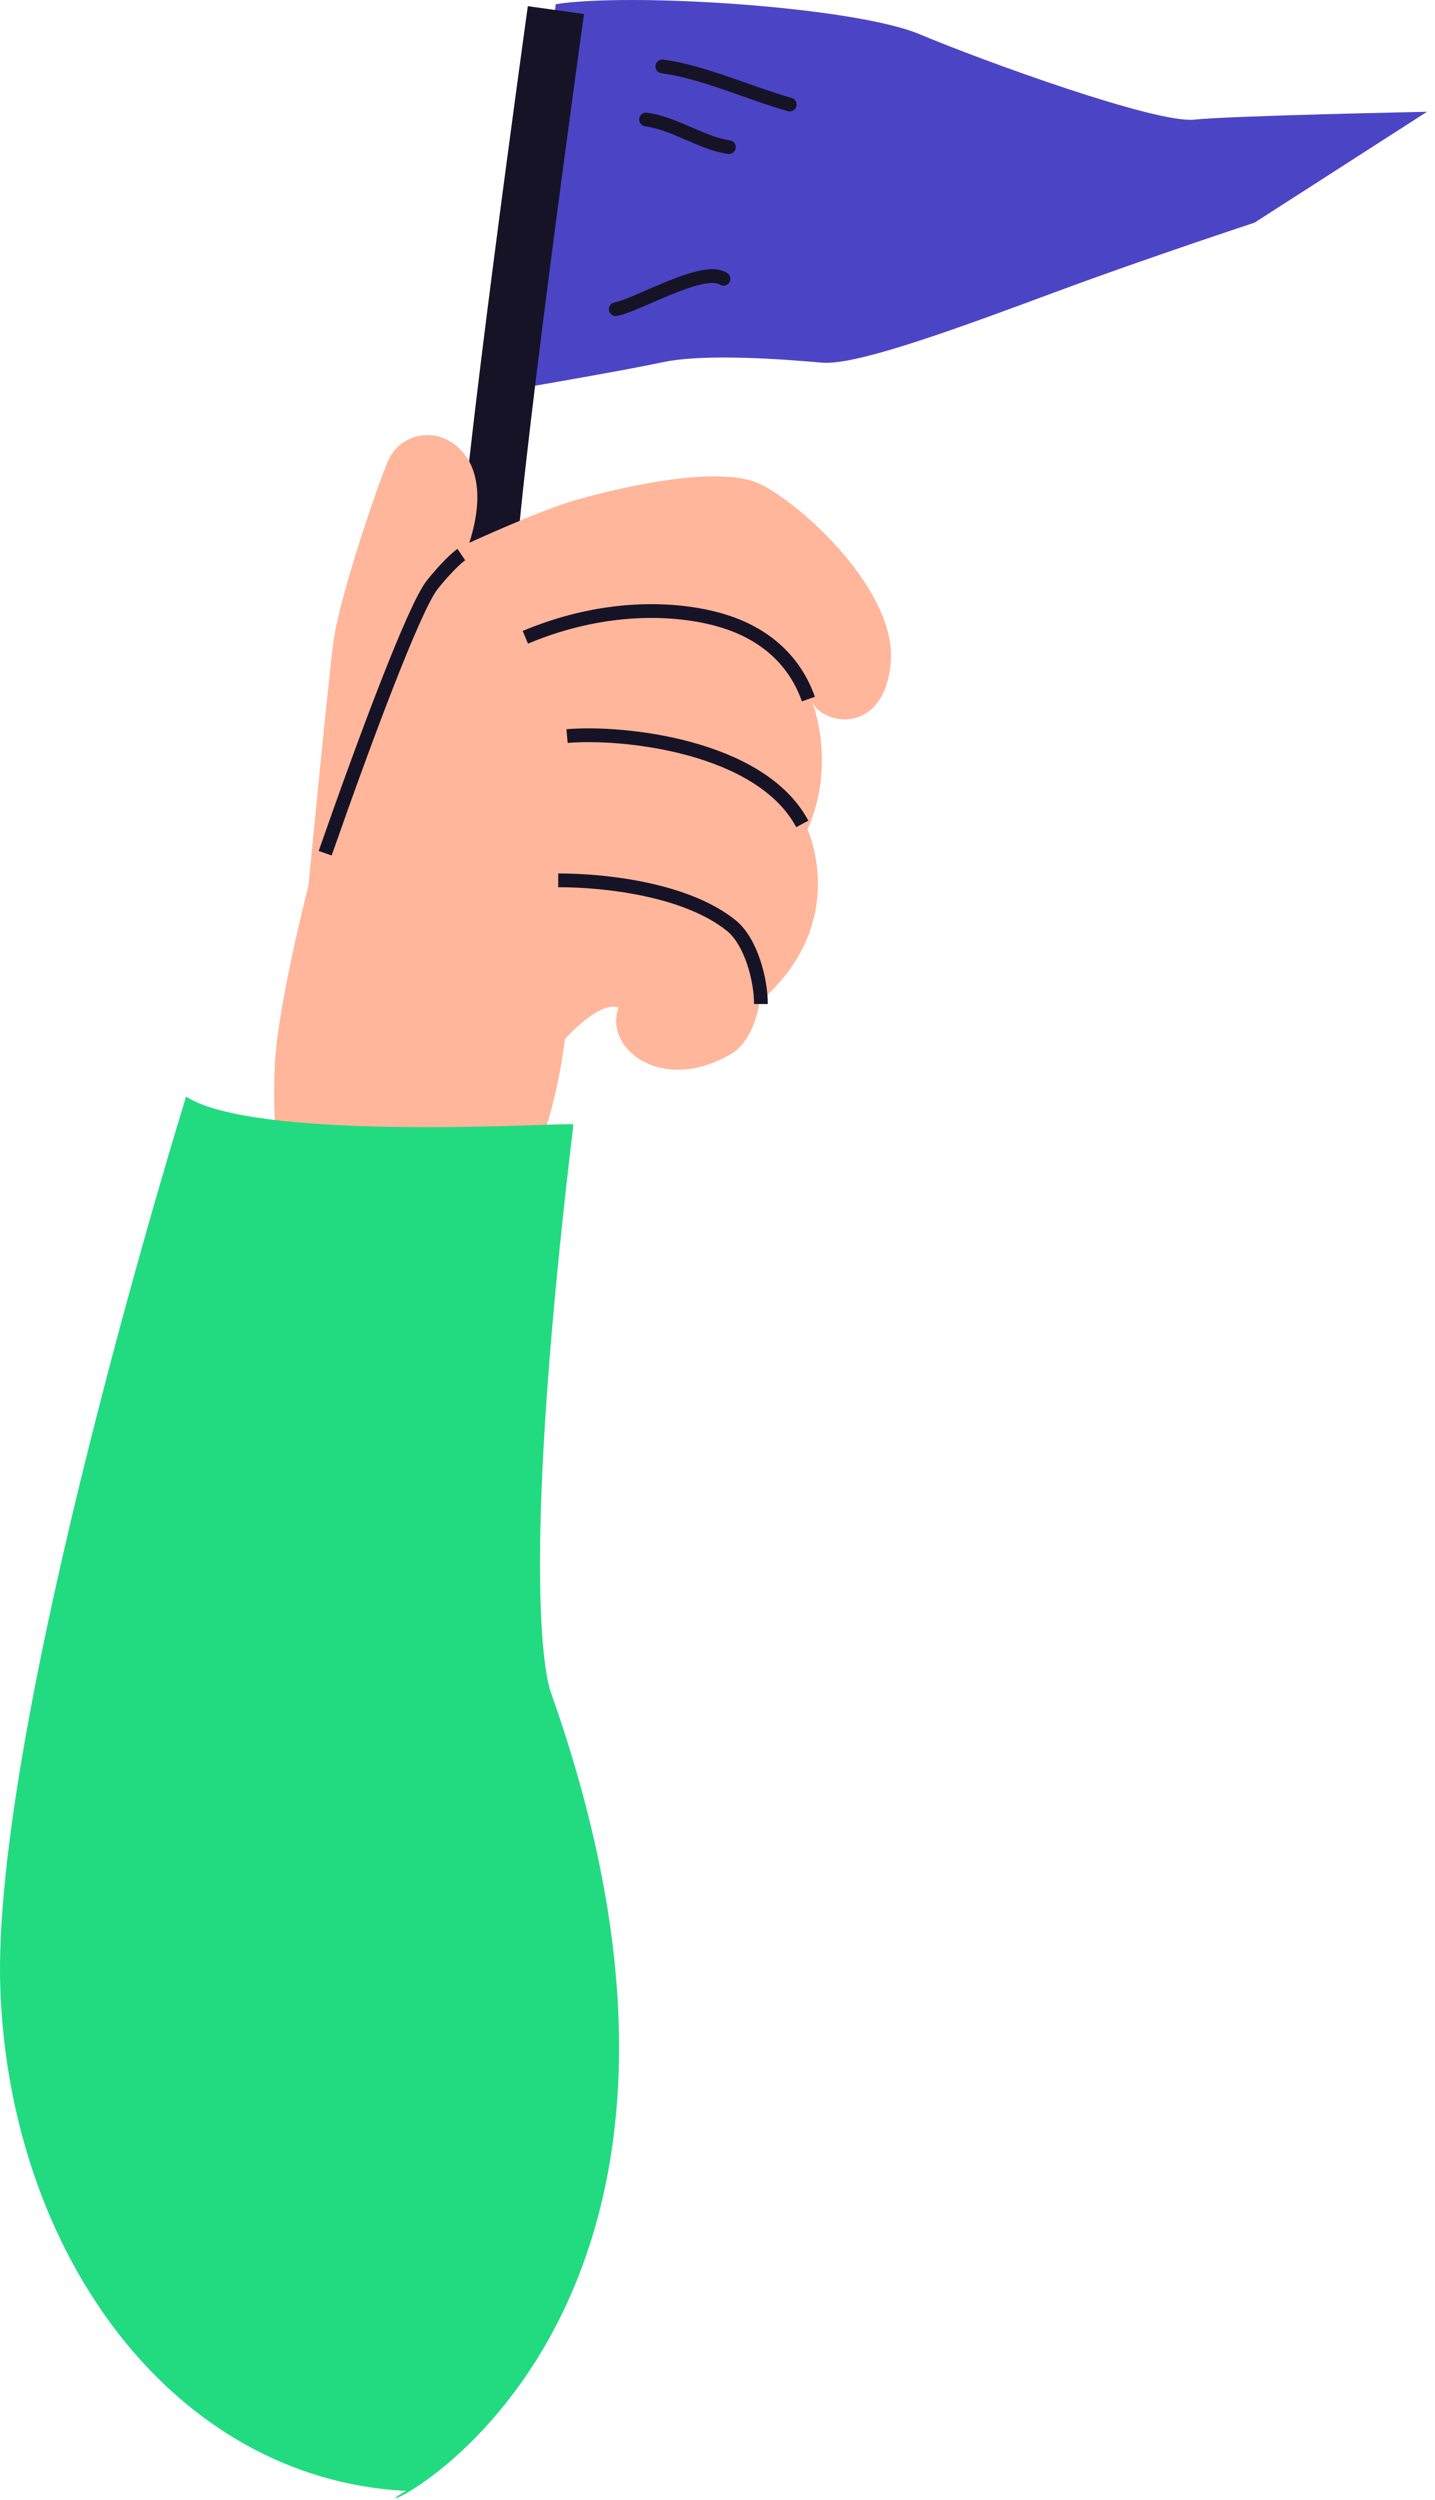 <?xml version="1.0" encoding="UTF-8"?> <svg xmlns="http://www.w3.org/2000/svg" width="139" height="242" viewBox="0 0 139 242" fill="none"><path d="M53.831 0.406C54.732 0.263 55.859 0.159 57.154 0.092C58.448 0.026 59.911 -0.004 61.483 0C63.054 0.005 64.736 0.045 66.47 0.116C68.204 0.188 69.989 0.292 71.767 0.426C73.546 0.56 75.318 0.724 77.026 0.915C78.735 1.107 80.378 1.326 81.899 1.57C83.42 1.814 84.819 2.084 86.037 2.376C87.257 2.668 88.294 2.983 89.094 3.319C89.894 3.655 90.851 4.041 91.921 4.461C92.993 4.88 94.176 5.331 95.428 5.797C96.68 6.262 98 6.741 99.344 7.214C100.688 7.688 102.055 8.156 103.401 8.601C104.747 9.045 106.073 9.466 107.332 9.844C108.591 10.221 109.783 10.556 110.866 10.83C111.949 11.103 112.92 11.315 113.736 11.447C114.552 11.578 115.213 11.629 115.672 11.581C116.133 11.533 116.83 11.485 117.699 11.438C118.567 11.391 119.606 11.345 120.75 11.301C121.894 11.256 123.141 11.213 124.427 11.172C125.712 11.132 127.035 11.093 128.33 11.058C129.624 11.023 130.89 10.99 132.06 10.961C133.23 10.933 134.305 10.908 135.219 10.887L136.722 10.855L138.225 10.822L136.137 12.164L134.048 13.506L131.959 14.848L129.871 16.19L127.783 17.532L125.694 18.874L123.605 20.216L121.517 21.558L120.651 21.846L119.785 22.133C119.238 22.316 118.576 22.538 117.824 22.791C117.072 23.045 116.228 23.331 115.315 23.642C114.404 23.953 113.423 24.29 112.397 24.645C111.37 25 110.298 25.374 109.203 25.759C108.109 26.145 106.991 26.542 105.873 26.944C104.755 27.346 103.637 27.753 102.542 28.159C101.446 28.564 100.321 28.981 99.184 29.401C98.047 29.82 96.898 30.242 95.755 30.656C94.612 31.069 93.475 31.475 92.361 31.864C91.248 32.252 90.158 32.622 89.108 32.965C88.06 33.308 87.052 33.623 86.104 33.9C85.155 34.177 84.265 34.417 83.452 34.609C82.638 34.801 81.901 34.945 81.259 35.032C80.617 35.119 80.069 35.148 79.633 35.11C79.197 35.071 78.693 35.028 78.138 34.984C77.583 34.939 76.976 34.893 76.333 34.849C75.69 34.806 75.011 34.764 74.311 34.728C73.611 34.693 72.889 34.663 72.164 34.642C71.437 34.622 70.706 34.61 69.985 34.612C69.264 34.613 68.553 34.628 67.869 34.658C67.184 34.689 66.524 34.736 65.907 34.803C65.289 34.87 64.713 34.957 64.193 35.068C63.673 35.178 63.052 35.303 62.363 35.437C61.673 35.572 60.915 35.715 60.122 35.862C59.33 36.009 58.502 36.16 57.674 36.31C56.846 36.459 56.017 36.607 55.219 36.748C54.422 36.889 53.658 37.023 52.96 37.145C52.261 37.267 51.629 37.376 51.096 37.469L50.23 37.617L49.363 37.765" fill="#4B45C6"></path><path d="M53.847 0.977C53.847 0.977 47.161 48.982 47.152 56.562" stroke="#161326" stroke-width="5.492" stroke-miterlimit="10" stroke-linejoin="round"></path><path d="M64.158 6.43C68.099 6.949 72.633 9.037 76.496 10.119" stroke="#161326" stroke-width="1.333" stroke-miterlimit="10" stroke-linecap="round" stroke-linejoin="round"></path><path d="M62.58 11.57C65.351 11.936 68.035 13.901 70.606 14.24" stroke="#161326" stroke-width="1.333" stroke-miterlimit="10" stroke-linecap="round" stroke-linejoin="round"></path><path d="M70.082 26.994C68.168 25.699 61.832 29.512 59.641 29.934" stroke="#161326" stroke-width="1.333" stroke-miterlimit="10" stroke-linecap="round" stroke-linejoin="round"></path><path d="M28.061 121.625C26.848 112.022 26.377 108.866 26.618 103.164C26.858 97.463 29.878 85.734 29.878 85.734C29.878 85.734 31.718 66.663 32.282 62.244C32.846 57.825 36.66 46.706 37.631 44.528C38.602 42.349 41.335 41.44 43.524 42.695C45.713 43.95 47.235 47.002 45.459 52.551C45.459 52.551 52.041 49.525 55.385 48.529C58.73 47.532 69.446 44.791 73.669 46.883C77.893 48.973 86.904 57.336 86.28 64.183C85.656 71.031 79.97 70.339 78.693 68.022C78.693 68.022 81.05 73.969 78.212 80.306C78.212 80.306 82.466 89.335 73.563 97.016C73.563 97.016 73.13 100.701 70.756 102.072C64.064 105.937 58.464 101.501 59.916 97.553C59.916 97.553 58.463 96.606 54.723 100.574C54.723 100.574 53.931 107.534 51.827 111.809" fill="#FFB69A"></path><path d="M31.498 82.601C35.204 71.994 40.106 58.811 41.878 56.601C43.65 54.39 44.686 53.688 44.686 53.688" stroke="#161326" stroke-width="1.333" stroke-miterlimit="10" stroke-linejoin="round"></path><path d="M50.887 61.697C58.98 58.296 66.204 58.874 70.275 60.186C74.347 61.497 77.057 64.132 78.304 67.68" stroke="#161326" stroke-width="1.333" stroke-miterlimit="10" stroke-linejoin="round"></path><path d="M54.926 71.261C60.213 70.795 73.633 72.152 77.713 79.764" stroke="#161326" stroke-width="1.333" stroke-miterlimit="10" stroke-linejoin="round"></path><path d="M54.07 85.227C58.646 85.218 66.503 86.113 70.832 89.604C72.762 91.159 73.712 94.885 73.707 97.202" stroke="#161326" stroke-width="1.333" stroke-miterlimit="10" stroke-linejoin="round"></path><path d="M18.026 106.164C24.585 110.402 51.925 108.844 54.886 108.832C55.31 108.83 55.544 108.849 55.544 108.849C49.86 156.29 53.391 163.93 53.391 163.93C76.391 228.93 31.002 245.701 39.341 241.149C16.722 239.989 0.948 218.152 0.032 192.553C-0.883 166.954 18.026 106.164 18.026 106.164Z" fill="#22DB81"></path></svg> 